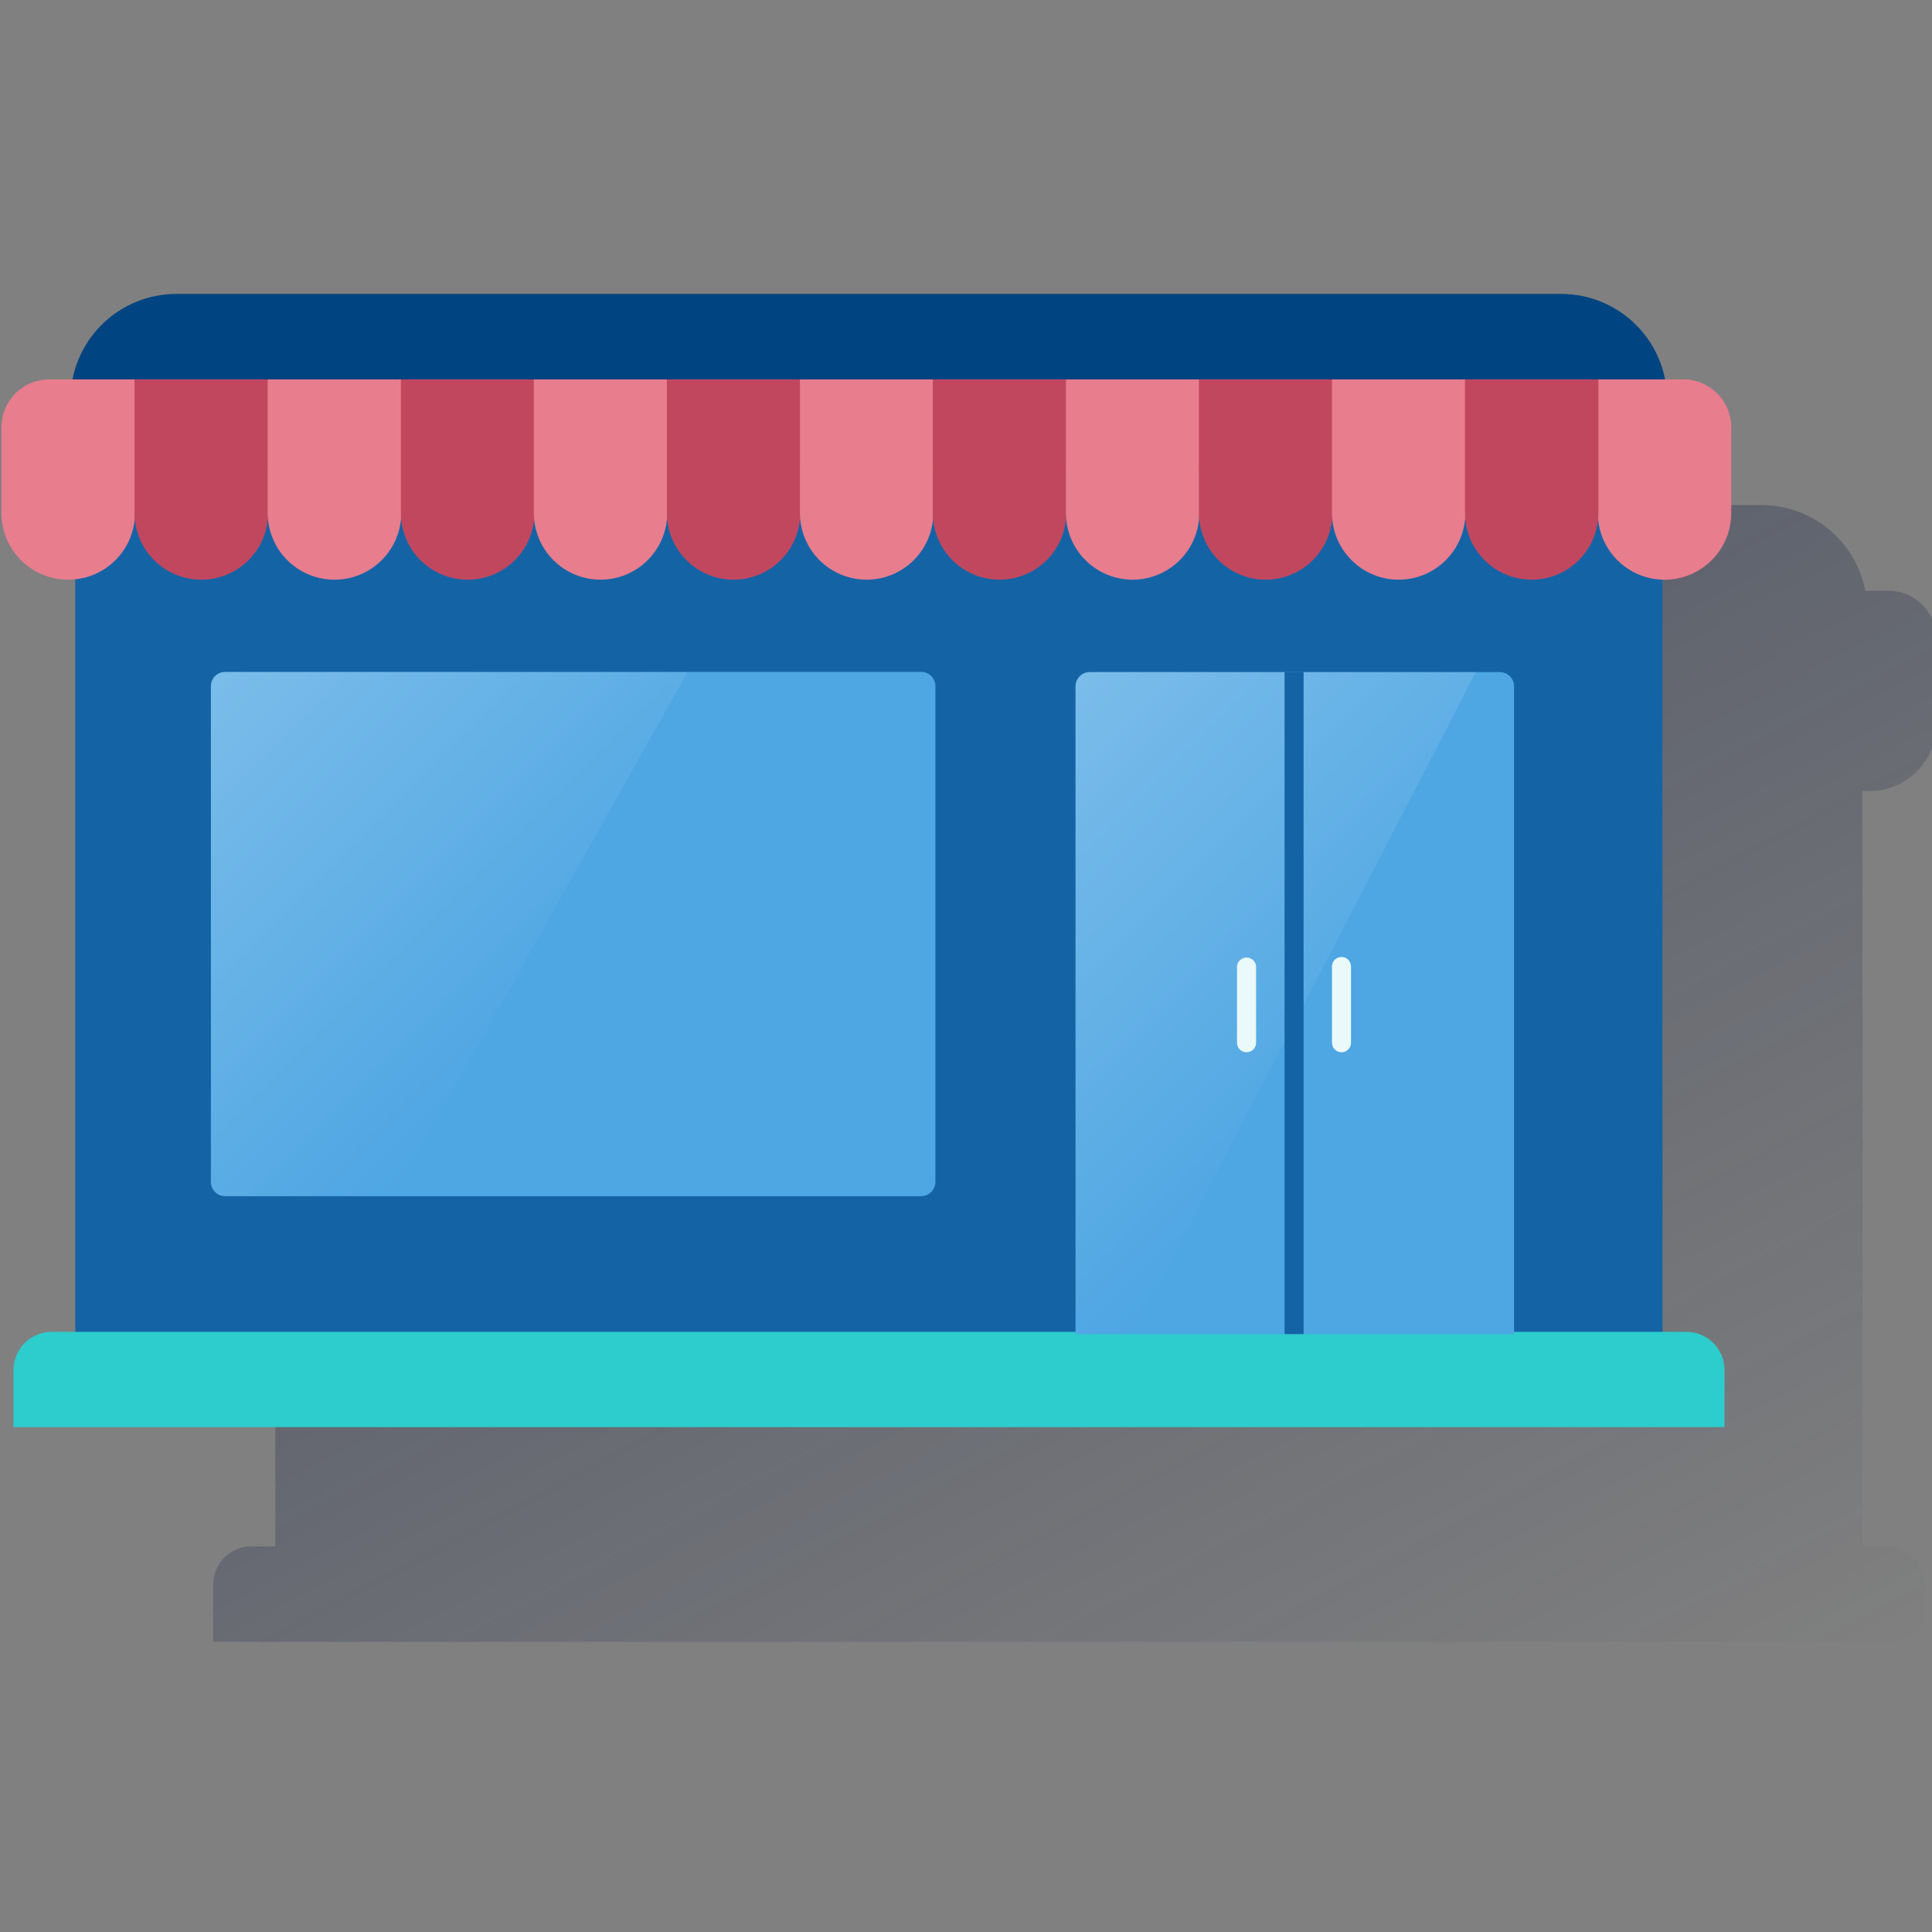 <svg width="600" height="600" viewBox="0 0 600 600" fill="none" xmlns="http://www.w3.org/2000/svg"><rect x="0" y="0" width="600" height="600" fill="#808080" stroke="none"/><g clip-path="url(#clip0_1676_1397)"><path d="M580.64 245.682C586.133 245.675 591.399 243.487 595.281 239.6C599.163 235.713 601.344 230.444 601.344 224.951V198.332C601.344 194.391 599.779 190.611 596.994 187.823C594.208 185.035 590.429 183.467 586.488 183.463H579.288C577.831 175.97 573.814 169.216 567.925 164.36C562.036 159.504 554.641 156.846 547.007 156.844H116.865C109.227 156.848 101.829 159.509 95.939 164.37C90.049 169.232 86.035 175.992 84.584 183.49H77.383C73.453 183.504 69.687 185.073 66.909 187.853C64.131 190.634 62.565 194.401 62.555 198.332V224.911C62.555 227.633 63.091 230.329 64.133 232.844C65.175 235.359 66.702 237.645 68.627 239.57C70.552 241.495 72.837 243.022 75.352 244.063C77.867 245.105 80.563 245.641 83.286 245.641C84.028 245.637 84.77 245.593 85.507 245.508V480.249H78.053C74.911 480.249 71.899 481.497 69.677 483.719C67.456 485.94 66.208 488.952 66.208 492.094V509.893H597.663V492.134C597.663 490.578 597.357 489.038 596.762 487.601C596.167 486.164 595.294 484.858 594.194 483.759C593.094 482.659 591.789 481.786 590.352 481.191C588.915 480.596 587.375 480.29 585.819 480.29H578.418V245.548C579.156 245.633 579.897 245.677 580.64 245.682Z" fill="url(#paint0_linear_1676_1397)"/><path d="M54.787 91.281H484.849C493.57 91.281 501.934 94.746 508.101 100.912C514.268 107.079 517.732 115.443 517.732 124.164V140.224C517.732 141.363 517.28 142.456 516.474 143.261C515.668 144.067 514.576 144.52 513.436 144.52H26.187C25.047 144.52 23.955 144.067 23.149 143.261C22.343 142.456 21.891 141.363 21.891 140.224V124.164C21.891 115.443 25.355 107.079 31.522 100.912C37.689 94.746 46.053 91.281 54.774 91.281H54.787Z" fill="#004481"/><path d="M516.291 146.594H23.367V414.513H516.291V146.594Z" fill="#1464A5"/><path d="M16.032 413.609H523.718C526.859 413.609 529.872 414.857 532.093 417.078C534.314 419.3 535.562 422.312 535.562 425.454V443.213H4.188V425.454C4.188 423.898 4.494 422.358 5.089 420.921C5.684 419.484 6.557 418.178 7.657 417.078C8.756 415.979 10.062 415.106 11.499 414.511C12.936 413.916 14.476 413.609 16.032 413.609Z" fill="#2DCCCD"/><path d="M286.058 208.664H69.943C67.489 208.664 65.5 210.653 65.5 213.107V367.041C65.5 369.495 67.489 371.484 69.943 371.484H286.058C288.512 371.484 290.502 369.495 290.502 367.041V213.107C290.502 210.653 288.512 208.664 286.058 208.664Z" fill="#4EA6E3"/><path opacity="0.5" d="M69.93 208.72C69.36 208.707 68.794 208.807 68.263 209.014C67.732 209.22 67.247 209.529 66.836 209.923C66.425 210.317 66.095 210.788 65.866 211.31C65.636 211.831 65.512 212.393 65.5 212.962V367.244C65.512 367.814 65.636 368.375 65.866 368.897C66.095 369.418 66.425 369.889 66.836 370.283C67.247 370.677 67.732 370.986 68.263 371.193C68.794 371.399 69.36 371.499 69.93 371.487H122.125L213.534 208.72H69.93Z" fill="url(#paint1_linear_1676_1397)"/><path d="M338.446 208.719H465.775C466.95 208.719 468.077 209.185 468.908 210.016C469.738 210.847 470.205 211.974 470.205 213.149V414.298H334.016V213.082C334.033 211.918 334.508 210.809 335.337 209.992C336.165 209.176 337.282 208.719 338.446 208.719Z" fill="#4EA6E3"/><path opacity="0.5" d="M338.432 208.719C337.85 208.721 337.275 208.837 336.738 209.061C336.201 209.285 335.714 209.613 335.304 210.026C334.894 210.438 334.569 210.928 334.348 211.466C334.127 212.004 334.014 212.58 334.016 213.162V414.298H351.936L458.374 208.719H338.432Z" fill="url(#paint2_linear_1676_1397)"/><path d="M404.845 208.664H398.93V414.311H404.845V208.664Z" fill="#1464A5"/><path d="M387.135 326.793C386.745 326.795 386.357 326.719 385.996 326.57C385.635 326.422 385.307 326.203 385.03 325.927C384.754 325.65 384.535 325.322 384.387 324.961C384.238 324.599 384.162 324.212 384.164 323.822V300.147C384.215 299.395 384.549 298.69 385.099 298.176C385.65 297.661 386.375 297.375 387.129 297.375C387.882 297.375 388.607 297.661 389.158 298.176C389.708 298.69 390.042 299.395 390.093 300.147V323.822C390.095 324.211 390.019 324.597 389.872 324.958C389.724 325.318 389.506 325.646 389.231 325.922C388.957 326.198 388.63 326.417 388.27 326.566C387.91 326.716 387.525 326.793 387.135 326.793Z" fill="#EAF9FA"/><path d="M416.614 326.791C416.224 326.791 415.839 326.714 415.479 326.565C415.119 326.415 414.793 326.196 414.518 325.92C414.243 325.644 414.025 325.316 413.878 324.956C413.73 324.596 413.655 324.21 413.656 323.82V300.145C413.656 299.361 413.968 298.608 414.523 298.054C415.077 297.499 415.83 297.188 416.614 297.188C417.398 297.188 418.151 297.499 418.705 298.054C419.26 298.608 419.572 299.361 419.572 300.145V323.82C419.573 324.21 419.498 324.596 419.35 324.956C419.203 325.316 418.985 325.644 418.71 325.92C418.435 326.196 418.109 326.415 417.749 326.565C417.389 326.714 417.004 326.791 416.614 326.791Z" fill="#EAF9FA"/><path d="M15.373 117.82H41.926V159.308C41.926 162.029 41.39 164.723 40.349 167.237C39.308 169.75 37.782 172.034 35.858 173.958C33.934 175.882 31.651 177.408 29.137 178.449C26.623 179.49 23.929 180.026 21.209 180.026C18.48 180.033 15.777 179.501 13.255 178.46C10.732 177.42 8.44 175.891 6.51 173.963C4.58 172.034 3.05 169.743 2.008 167.221C0.966 164.699 0.432 161.997 0.438 159.268V132.743C0.431 130.78 0.812 128.835 1.56 127.021C2.309 125.206 3.409 123.558 4.797 122.171C6.186 120.783 7.835 119.685 9.65 118.938C11.466 118.191 13.411 117.812 15.373 117.82Z" fill="#E87D8E"/><path d="M41.781 117.821H83.27V159.309C83.27 164.804 81.087 170.073 77.202 173.959C73.317 177.844 68.047 180.027 62.552 180.027C59.824 180.034 57.121 179.502 54.598 178.461C52.076 177.421 49.784 175.892 47.854 173.963C45.924 172.035 44.394 169.744 43.352 167.222C42.31 164.7 41.776 161.998 41.781 159.269V117.781V117.821Z" fill="#C1475F"/><path d="M83.133 117.821H124.621V159.309C124.621 164.804 122.439 170.073 118.553 173.959C114.668 177.844 109.399 180.027 103.904 180.027C101.175 180.034 98.472 179.502 95.95 178.461C93.427 177.421 91.136 175.892 89.206 173.963C87.276 172.035 85.746 169.744 84.703 167.222C83.661 164.7 83.128 161.998 83.133 159.269V117.781V117.821Z" fill="#E87D8E"/><path d="M124.492 117.821H165.981V159.309C165.981 164.804 163.798 170.073 159.913 173.959C156.027 177.844 150.758 180.027 145.263 180.027C142.535 180.034 139.832 179.502 137.309 178.461C134.787 177.421 132.495 175.892 130.565 173.963C128.635 172.035 127.105 169.744 126.063 167.222C125.021 164.7 124.487 161.998 124.492 159.269V117.781V117.821Z" fill="#C1475F"/><path d="M165.734 117.82H207.223V159.308C207.223 164.803 205.04 170.072 201.155 173.958C197.27 177.843 192 180.026 186.505 180.026C181.011 180.026 175.741 177.843 171.856 173.958C167.971 170.072 165.788 164.803 165.788 159.308V117.82H165.734Z" fill="#E87D8E"/><path d="M207.047 117.82H248.535V159.308C248.535 164.803 246.353 170.072 242.467 173.958C238.582 177.843 233.313 180.026 227.818 180.026C222.323 180.026 217.054 177.843 213.168 173.958C209.283 170.072 207.1 164.803 207.1 159.308V117.82H207.047Z" fill="#C1475F"/><path d="M248.367 117.82H289.856V159.308C289.856 162.029 289.32 164.723 288.279 167.236C287.238 169.75 285.712 172.034 283.788 173.958C281.864 175.881 279.58 177.407 277.066 178.449C274.553 179.49 271.859 180.026 269.138 180.026C263.644 180.026 258.374 177.843 254.489 173.958C250.603 170.072 248.421 164.803 248.421 159.308V117.82H248.367Z" fill="#E87D8E"/><path d="M289.648 117.82H331.137V159.308C331.137 164.803 328.954 170.072 325.069 173.958C321.184 177.843 315.914 180.026 310.42 180.026C304.925 180.026 299.655 177.843 295.77 173.958C291.885 170.072 289.702 164.803 289.702 159.308V117.82H289.648Z" fill="#C1475F"/><path d="M330.969 117.82H372.457V159.308C372.457 162.029 371.921 164.723 370.88 167.236C369.839 169.75 368.313 172.034 366.389 173.958C364.466 175.881 362.182 177.407 359.668 178.449C357.154 179.49 354.46 180.026 351.74 180.026C346.245 180.026 340.976 177.843 337.09 173.958C333.205 170.072 331.022 164.803 331.022 159.308V117.82H330.969Z" fill="#E87D8E"/><path d="M372.297 117.82H413.785V159.308C413.785 164.803 411.603 170.072 407.717 173.958C403.832 177.843 398.563 180.026 393.068 180.026C387.573 180.026 382.304 177.843 378.418 173.958C374.533 170.072 372.35 164.803 372.35 159.308V117.82H372.297Z" fill="#C1475F"/><path d="M413.594 117.82H455.082V159.308C455.082 162.029 454.546 164.723 453.505 167.236C452.464 169.75 450.938 172.034 449.014 173.958C447.091 175.881 444.807 177.407 442.293 178.449C439.779 179.49 437.085 180.026 434.365 180.026C428.87 180.026 423.601 177.843 419.715 173.958C415.83 170.072 413.647 164.803 413.647 159.308V117.82H413.594Z" fill="#E87D8E"/><path d="M496.203 117.82H522.783C524.74 117.82 526.678 118.207 528.485 118.957C530.293 119.708 531.934 120.808 533.315 122.194C534.697 123.581 535.791 125.226 536.535 127.036C537.279 128.846 537.659 130.786 537.652 132.743V159.322C537.652 162.042 537.116 164.736 536.075 167.25C535.033 169.763 533.507 172.047 531.583 173.971C529.66 175.895 527.376 177.421 524.862 178.462C522.349 179.503 519.655 180.039 516.934 180.039C514.213 180.039 511.519 179.503 509.006 178.462C506.492 177.421 504.208 175.895 502.285 173.971C500.361 172.047 498.835 169.763 497.794 167.25C496.752 164.736 496.216 162.042 496.216 159.322V117.834L496.203 117.82Z" fill="#E87D8E"/><path d="M454.906 117.82H496.395V159.308C496.395 164.803 494.212 170.072 490.327 173.958C486.441 177.843 481.172 180.026 475.677 180.026C470.183 180.026 464.913 177.843 461.028 173.958C457.142 170.072 454.96 164.803 454.96 159.308V117.82H454.906Z" fill="#C1475F"/></g><defs><linearGradient id="paint0_linear_1676_1397" x1="202.72" y1="106.784" x2="455.979" y2="583.111" gradientUnits="userSpaceOnUse"><stop stop-color="#192647" stop-opacity="0.5" offset="0"/><stop offset="1" stop-color="#192647" stop-opacity="0"/></linearGradient><linearGradient id="paint1_linear_1676_1397" x1="63.713" y1="212.975" x2="171.769" y2="321.046" gradientUnits="userSpaceOnUse"><stop stop-color="white" stop-opacity="0.5" offset="0"/><stop offset="1" stop-color="white" stop-opacity="0"/></linearGradient><linearGradient id="paint2_linear_1676_1397" x1="315.048" y1="230.207" x2="425.159" y2="340.32" gradientUnits="userSpaceOnUse"><stop stop-color="white" stop-opacity="0.5" offset="0"/><stop offset="1" stop-color="white" stop-opacity="0"/></linearGradient><clipPath id="clip0_1676_1397"><rect width="600" height="600" fill="white"/></clipPath></defs></svg>